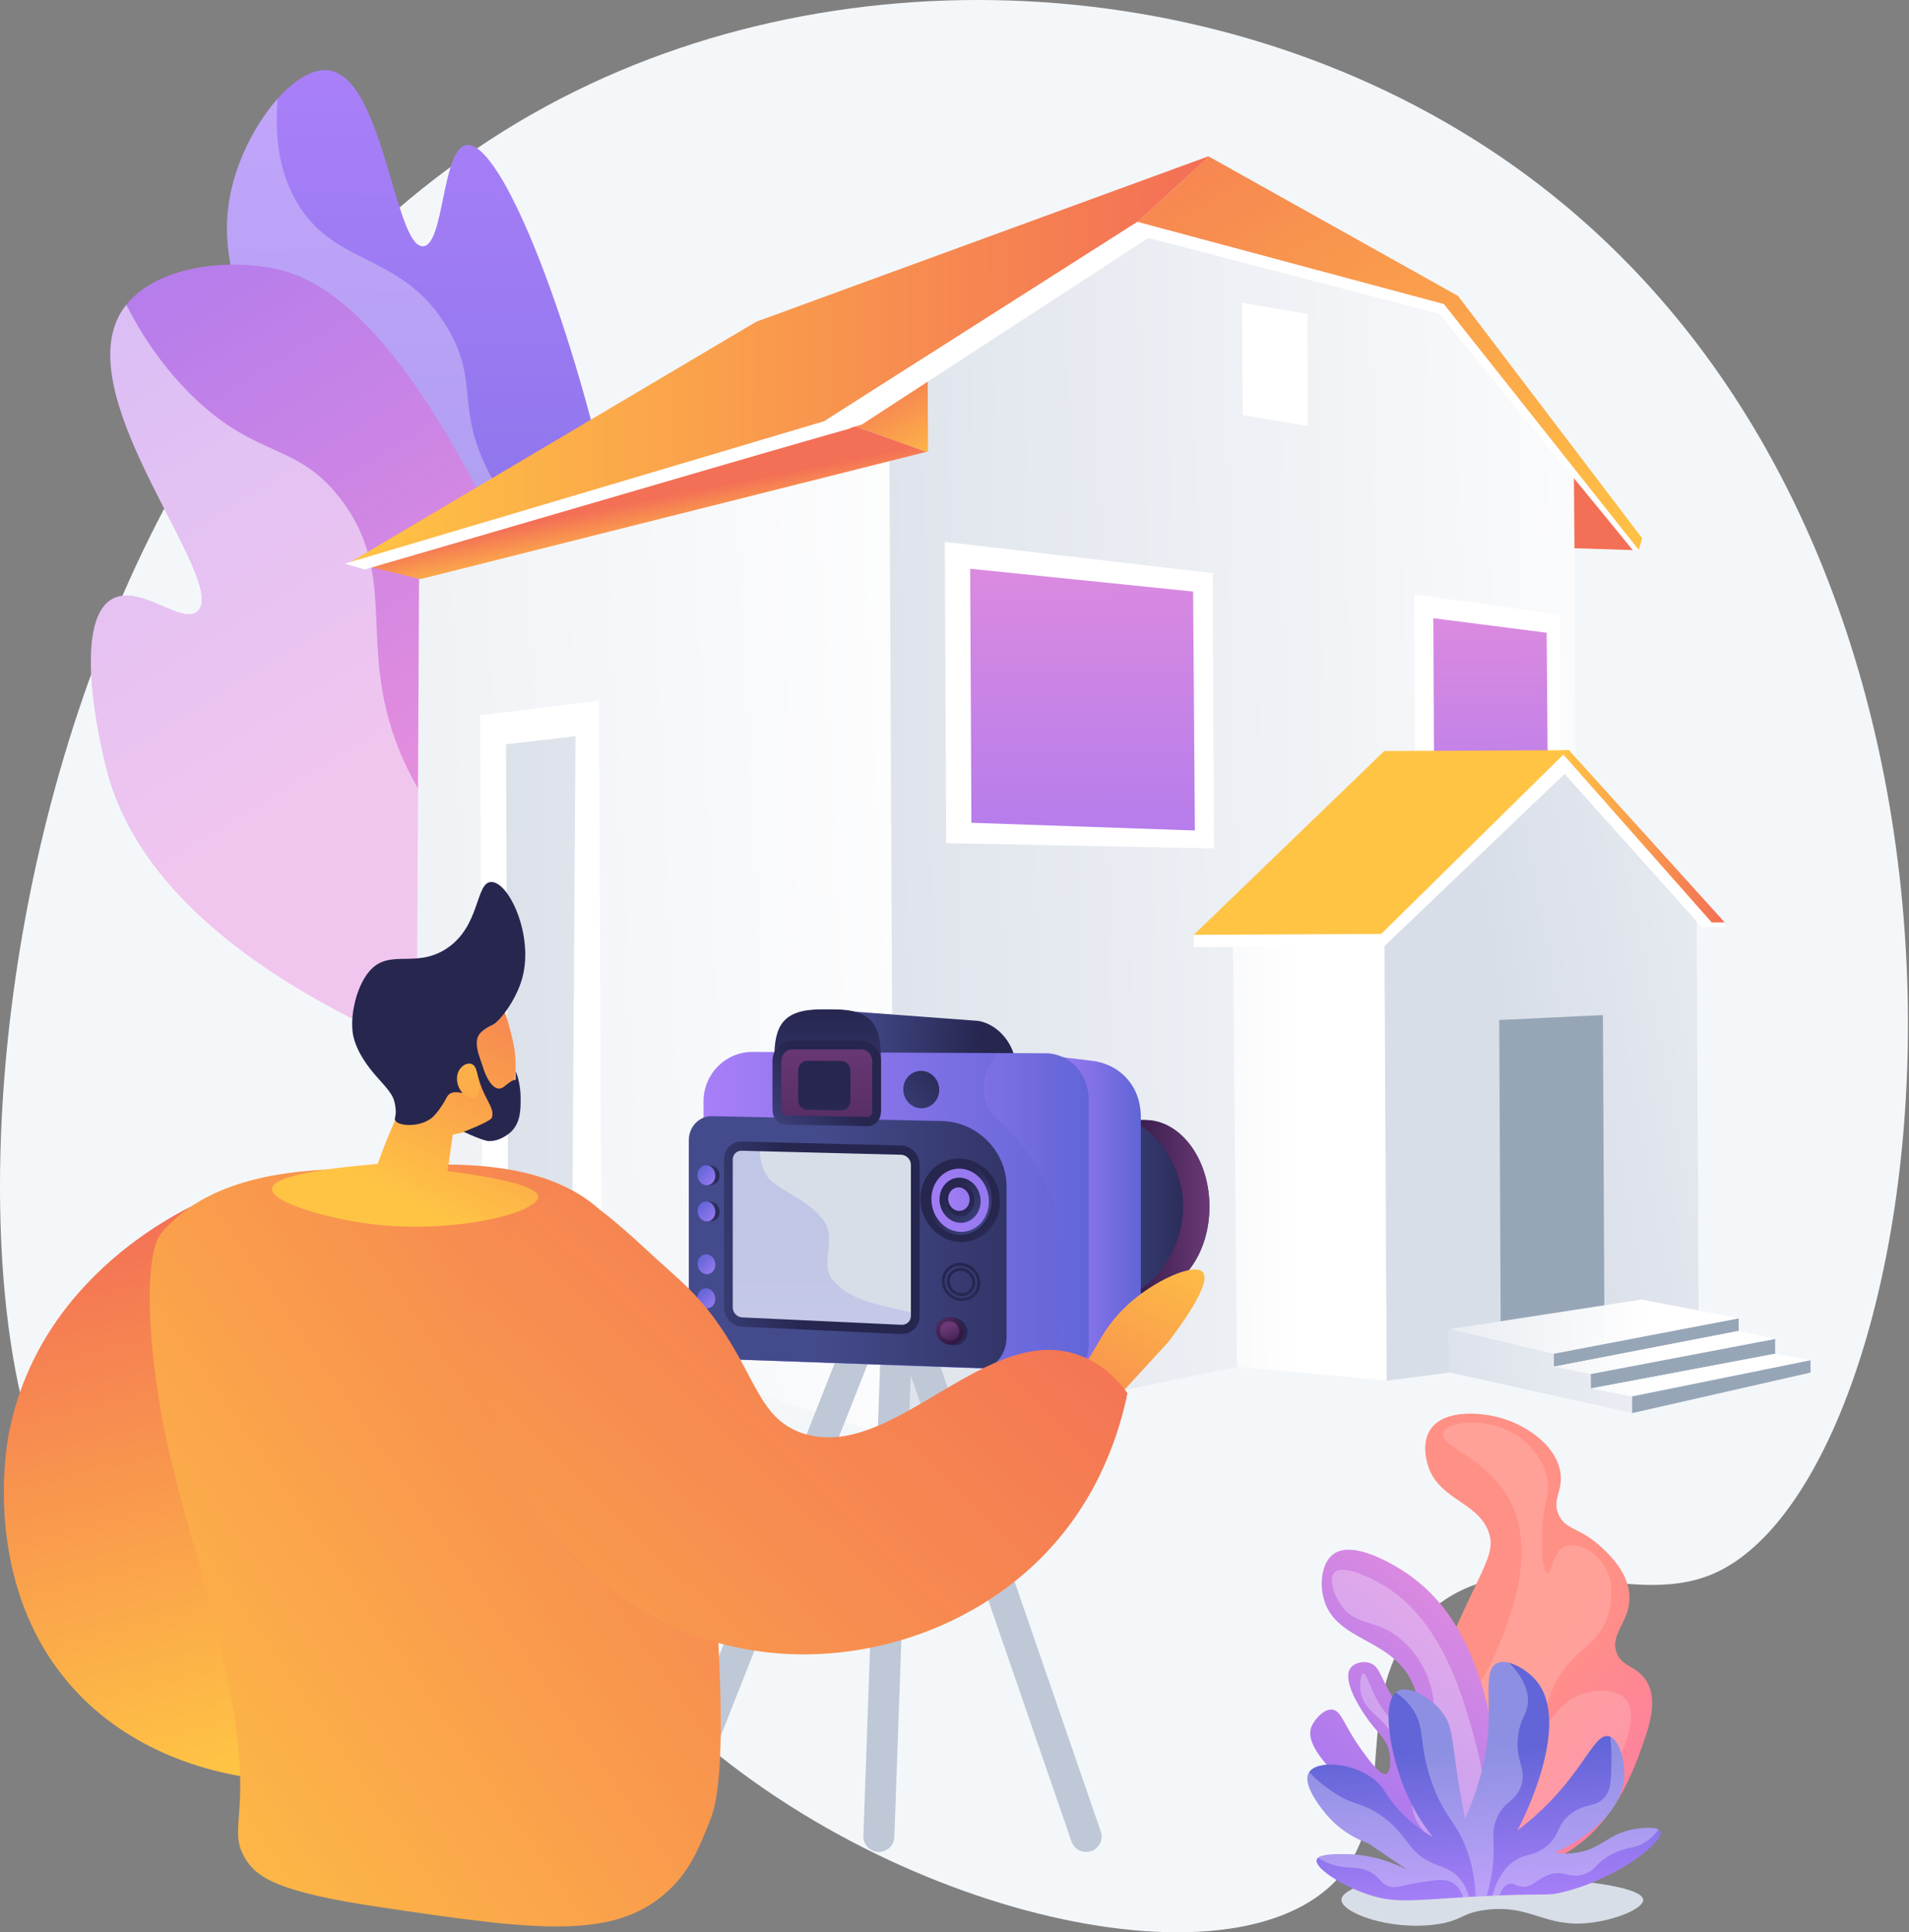 <svg width="247" height="250" viewBox="0 0 247 250" fill="none" xmlns="http://www.w3.org/2000/svg">
<rect x="0" y="0" width="247" height="250" fill="#808080" stroke="none"/>
<path d="M221.675 203.616C210.478 208.453 196.756 198.785 185.383 208.139C173.227 218.137 182.439 234.501 172.139 244.015C156.509 258.452 108.307 245.695 82.503 217.295C74.482 208.466 71.929 201.825 61.888 197.306C40.332 187.604 23.358 205.293 12.873 199.501C-10.736 186.457 -8.436 50.51 76.473 10.82C116.129 -7.717 167.721 -2.415 202.49 26.568C266.128 79.612 250.75 191.057 221.675 203.616Z" fill="#F4F7FA"/>
<path d="M81.832 125.942C88.732 123.704 84.092 85.235 77.621 58.861C72.306 37.2 64.343 17.932 60.276 18.786C57.163 19.439 57.48 31.645 54.761 31.861C51.117 32.153 49.631 10.317 42.673 9.124C38.388 8.387 32.53 15.573 30.326 23.053C26.349 36.547 34.978 48.582 52.637 78.782C75.269 117.479 78.281 127.092 81.832 125.942Z" fill="url(#paint0_linear_4874_7956)"/>
<path opacity="0.3" d="M78.018 100.856C77.447 90.208 79.439 84.064 75.255 76.128C71.599 69.198 67.974 69.891 63.627 61.845C58.703 52.732 62.159 49.624 57.911 42.447C52.013 32.483 43.098 34.666 38.205 25.821C36.657 23.025 35.4 18.922 35.927 12.765C33.565 15.419 31.456 19.193 30.322 23.05C26.345 36.544 34.974 48.579 52.633 78.779C75.265 117.479 78.277 127.092 81.828 125.939C82.368 125.763 82.836 125.369 83.24 124.774C79.575 115.186 78.351 107.056 78.018 100.856Z" fill="white"/>
<path d="M88.142 146.709C83.336 115.38 74.679 91.543 67.638 75.632C51.797 39.827 40.428 35.706 35.221 34.694C28.281 33.344 18.483 34.821 15.351 40.962C9.488 52.452 29.539 75.182 25.602 79.048C23.564 81.049 17.889 75.262 14.303 77.627C9.401 80.861 12.916 96.368 13.964 100.163C22.075 129.488 71.938 142.868 88.142 146.709Z" fill="url(#paint1_linear_4874_7956)"/>
<path opacity="0.5" d="M69.944 118.766C60.722 108.506 57.18 108.305 52.997 100.009C45.283 84.712 52.238 75.3 44.124 64.623C38.34 57.012 33.069 59.515 24.418 50.769C20.897 47.208 18.289 43.277 16.341 39.436C15.965 39.911 15.632 40.416 15.351 40.962C9.488 52.452 29.539 75.182 25.602 79.048C23.564 81.049 17.889 75.263 14.303 77.627C9.401 80.861 12.916 96.368 13.964 100.163C22.072 129.488 71.935 142.868 88.139 146.709C88.052 146.139 87.96 145.575 87.871 145.007C81.591 132.867 75.027 124.423 69.944 118.766Z" fill="white"/>
<path d="M115.697 185.929L115.062 51.832L148.885 30.553L187.341 40.665L203.634 60.387L204.143 167.891L115.697 185.929Z" fill="url(#paint2_linear_4874_7956)"/>
<path d="M54.239 71.061L115 52.492L115.629 185.93L53.767 166.425L54.239 71.061Z" fill="url(#paint3_linear_4874_7956)"/>
<path d="M76.809 177.084L63.589 172.713L63.216 93.519L76.405 91.876L76.809 177.084Z" fill="white"/>
<path d="M77.906 178.595L62.504 173.503L62.122 92.561L77.49 90.643L77.906 178.595ZM64.674 171.924L75.711 175.574L75.323 93.106L64.308 94.481L64.674 171.924Z" fill="white"/>
<path d="M73.923 177.467L65.837 175.494L65.464 96.303L74.466 95.249L73.923 177.467Z" fill="url(#paint4_linear_4874_7956)"/>
<path d="M188.648 38.286L156.416 20.257L147.192 28.723L186.804 39.35L212.035 71.172L212.476 69.642L188.648 38.286Z" fill="url(#paint5_linear_4874_7956)"/>
<path d="M156.358 20.223L97.856 41.619L44.944 72.966L106.627 54.511L147.158 28.714L147.192 28.723L156.416 20.257L156.358 20.223Z" fill="url(#paint6_linear_4874_7956)"/>
<path d="M200.862 109.344L184.23 109.026L184.085 78.166L200.726 80.463L200.862 109.344Z" fill="white"/>
<path d="M201.957 110.454L183.145 110.096L182.988 76.918L201.809 79.517L201.957 110.454ZM185.315 107.956L199.768 108.231L199.641 81.413L185.18 79.415L185.315 107.956Z" fill="white"/>
<path d="M155.984 108.656L123.512 108.018L123.336 71.325L155.824 75.133L155.984 108.656Z" fill="white"/>
<path d="M157.079 109.77L122.427 109.088L122.242 70.102L156.909 74.162L157.079 109.77ZM124.594 106.952L154.887 107.547L154.739 76.104L124.431 72.553L124.594 106.952Z" fill="white"/>
<path d="M154.375 76.536L154.6 107.448L125.685 106.453L125.528 73.589L154.375 76.536Z" fill="url(#paint7_linear_4874_7956)"/>
<path d="M200.119 81.863L200.32 108.154L185.586 107.685L185.454 79.985L200.119 81.863Z" fill="url(#paint8_linear_4874_7956)"/>
<path d="M120.075 58.405L120.031 48.904L114.997 52.492L110.524 55.103L119.84 58.467L120.075 58.405Z" fill="url(#paint9_linear_4874_7956)"/>
<path d="M110.524 55.103L109.92 55.457L47.296 73.206L54.418 74.923L119.84 58.466L110.524 55.103Z" fill="url(#paint10_linear_4874_7956)"/>
<path d="M203.717 70.931L211.329 71.174L203.646 61.608L203.717 70.931Z" fill="url(#paint11_linear_4874_7956)"/>
<path d="M168.131 53.823L161.857 52.796L161.799 40.455L168.072 41.55L168.131 53.823Z" fill="white"/>
<path d="M169.225 55.106L160.772 53.722L160.704 39.158L169.161 40.629L169.225 55.106ZM162.943 51.872L167.037 52.541L166.99 42.466L162.896 41.754L162.943 51.872Z" fill="white"/>
<path d="M47.191 73.684L44.614 72.926L106.627 54.512L147.158 28.714L186.804 39.35L188.213 41.11L148.582 30.786L111.507 54.931L47.191 73.684Z" fill="white"/>
<path d="M186.804 39.35L212.035 71.172L211.249 71.162L185.799 40.068L186.804 39.35Z" fill="white"/>
<path d="M219.775 170.35L219.532 119.056L201.895 99.067L179.143 121.553L179.414 178.646L187.633 177.561L190.315 176.047L208.489 169.305L219.775 170.35Z" fill="url(#paint12_linear_4874_7956)"/>
<path d="M179.399 178.578L179.091 121.846L166.417 115.942L159.514 121.784L160.047 176.83L179.399 178.578Z" fill="url(#paint13_linear_4874_7956)"/>
<path d="M154.461 120.945L154.47 122.53L179.118 122.413L202.437 100.13L220.189 119.944L223.164 119.928L223.161 119.333L202.758 97.654L154.461 120.945Z" fill="white"/>
<path d="M202.955 97.01L223.154 119.337L221.471 119.343L201.867 97.164L202.955 97.01Z" fill="url(#paint14_linear_4874_7956)"/>
<path d="M154.461 120.946L178.714 120.832L202.857 97.06L179.097 97.171L154.461 120.946Z" fill="url(#paint15_linear_4874_7956)"/>
<path d="M207.58 169.271L194.166 171.561L193.978 131.97L207.398 131.329L207.58 169.271Z" fill="#97A6B7"/>
<path d="M200.973 175.115L224.964 170.562C224.964 170.562 224.967 171.999 224.967 172.196L201.059 176.82L200.973 175.115Z" fill="#97A6B7"/>
<path d="M205.813 177.776L229.684 173.226C229.684 173.226 229.653 175.066 229.712 175.137L205.835 179.65L205.813 177.776Z" fill="#97A6B7"/>
<path d="M201.032 176.829L224.986 172.193L229.687 173.225L205.81 177.754L201.032 176.829Z" fill="url(#paint16_linear_4874_7956)"/>
<path d="M234.262 175.99L211.171 180.67L205.813 179.644L229.715 175.155L234.259 176.012L234.262 175.99Z" fill="url(#paint17_linear_4874_7956)"/>
<path d="M211.187 182.826L187.532 177.57L187.38 172.009L201.032 175.119C201.032 175.119 201.035 176.917 201.035 176.83L205.813 177.755L205.816 179.645L211.177 180.678L211.187 182.826Z" fill="url(#paint18_linear_4874_7956)"/>
<path d="M234.262 175.991L211.171 180.671L211.174 182.832L234.265 177.585L234.262 175.991Z" fill="#97A6B7"/>
<path d="M212.392 168.136L224.965 170.563L201.041 175.15L187.489 171.971L212.392 168.136Z" fill="url(#paint19_linear_4874_7956)"/>
<path d="M140.533 239.609C139.701 239.609 138.924 239.088 138.64 238.259L115.494 171.153C115.133 170.108 115.688 168.967 116.733 168.606C117.778 168.246 118.919 168.801 119.28 169.849L142.426 236.955C142.787 238 142.232 239.14 141.187 239.501C140.971 239.572 140.752 239.609 140.533 239.609Z" fill="#BFC8D6"/>
<path d="M113.715 239.609C113.69 239.609 113.665 239.609 113.644 239.609C112.537 239.569 111.674 238.641 111.711 237.534L114.076 170.943C114.116 169.837 115.04 168.97 116.15 169.01C117.257 169.05 118.12 169.978 118.083 171.085L115.719 237.676C115.679 238.758 114.788 239.609 113.715 239.609Z" fill="#BFC8D6"/>
<path d="M85.966 239.609C85.722 239.609 85.472 239.563 85.229 239.467C84.199 239.06 83.694 237.895 84.1 236.868L110.407 170.277C110.814 169.247 111.979 168.742 113.006 169.149C114.036 169.556 114.541 170.718 114.134 171.748L87.828 238.339C87.519 239.128 86.764 239.609 85.966 239.609Z" fill="#BFC8D6"/>
<path d="M148.142 167.33C152.751 167.33 156.484 162.311 156.484 156.12C156.484 149.93 152.748 144.911 148.142 144.911H138.93V167.709L148.142 167.33Z" fill="url(#paint20_linear_4874_7956)"/>
<path d="M156.484 156.118C156.484 162.308 152.748 167.327 148.142 167.327L145.703 167.408C148.354 167.408 153.087 162.308 153.087 156.118C153.087 149.927 148.197 144.908 145.546 144.908H148.142C152.751 144.908 156.484 149.927 156.484 156.118Z" fill="url(#paint21_linear_4874_7956)"/>
<path d="M144.994 175.355L136.14 177.402L133.701 136.319L141.122 137.228C144.538 137.543 147.608 140.185 147.608 144.538V172.139C147.611 173.751 146.48 175.145 144.994 175.355Z" fill="url(#paint22_linear_4874_7956)"/>
<path d="M113.474 137.029L109.876 130.841L126.611 132.087C129.404 132.599 131.395 135.444 131.395 137.836L113.474 137.029Z" fill="url(#paint23_linear_4874_7956)"/>
<path d="M140.857 174.258C140.857 176.031 139.454 177.495 137.799 177.446L94.869 175.876C91.691 175.784 89.126 173.105 89.126 169.893V148.506L91.028 146.086V142.507C91.028 138.949 93.873 136.079 97.4 136.098L135.314 136.276C138.387 136.292 140.857 138.946 140.857 142.214V174.258Z" fill="url(#paint24_linear_4874_7956)"/>
<path opacity="0.2" d="M135.314 136.273L128.96 136.242C128.541 136.908 128.161 137.595 127.831 138.289C126.7 140.672 127.455 143.851 129.339 145.041C138.831 154.104 139.682 166.362 135.761 177.368L137.802 177.442C139.457 177.491 140.86 176.027 140.86 174.254V142.21C140.857 138.943 138.387 136.288 135.314 136.273Z" fill="url(#paint25_linear_4874_7956)"/>
<path d="M126.944 177.004L94.82 175.885C91.57 175.885 89.126 174.384 89.126 169.013V147.516C89.126 145.762 90.479 144.369 92.156 144.406L121.863 145.041C126.46 145.139 130.239 148.956 130.239 153.568V173.067C130.236 174.865 128.975 177.069 126.944 177.004Z" fill="url(#paint26_linear_4874_7956)"/>
<path d="M121.629 172.16C121.629 171.183 122.424 170.44 123.404 170.499C124.388 170.56 125.189 171.405 125.189 172.385C125.189 173.369 124.388 174.112 123.404 174.047C122.424 173.982 121.629 173.138 121.629 172.16Z" fill="url(#paint27_linear_4874_7956)"/>
<path d="M121.095 172.087C121.095 171.11 121.891 170.367 122.871 170.425C123.855 170.487 124.656 171.332 124.656 172.312C124.656 173.296 123.855 174.039 122.871 173.974C121.891 173.909 121.095 173.064 121.095 172.087Z" fill="url(#paint28_linear_4874_7956)"/>
<path d="M121.623 172.121C121.623 171.433 122.184 170.909 122.874 170.949C123.568 170.992 124.132 171.587 124.132 172.278C124.132 172.968 123.568 173.493 122.874 173.446C122.181 173.406 121.623 172.808 121.623 172.121Z" fill="url(#paint29_linear_4874_7956)"/>
<path d="M125.418 155.289C125.418 155.992 124.887 156.54 124.237 156.513C123.589 156.485 123.062 155.896 123.062 155.199C123.062 154.503 123.589 153.957 124.237 153.978C124.884 154 125.418 154.589 125.418 155.289Z" fill="url(#paint30_linear_4874_7956)"/>
<path d="M125.418 155.289C125.418 155.992 124.887 156.54 124.237 156.513C123.589 156.485 123.062 155.896 123.062 155.199C123.062 154.503 123.589 153.957 124.237 153.978C124.884 154 125.418 154.589 125.418 155.289Z" fill="url(#paint31_linear_4874_7956)"/>
<path d="M124.413 160.693C124.345 160.693 124.274 160.693 124.206 160.69C121.385 160.573 119.092 158.069 119.092 155.11C119.092 153.652 119.637 152.304 120.633 151.315C121.604 150.347 122.896 149.838 124.249 149.891C127.079 149.992 129.382 152.489 129.382 155.455C129.382 156.926 128.827 158.285 127.825 159.278C126.894 160.197 125.692 160.693 124.413 160.693Z" fill="url(#paint32_linear_4874_7956)"/>
<path d="M124.262 159.768C124.206 159.768 124.148 159.768 124.092 159.765C121.78 159.66 119.899 157.459 119.899 154.857C119.899 153.575 120.346 152.391 121.16 151.521C121.956 150.67 123.013 150.223 124.123 150.27C126.441 150.359 128.328 152.554 128.328 155.162C128.328 156.457 127.875 157.65 127.052 158.526C126.296 159.33 125.31 159.768 124.262 159.768Z" fill="url(#paint33_linear_4874_7956)"/>
<path d="M124.295 157.36C124.271 157.36 124.246 157.36 124.221 157.357C123.213 157.311 122.396 156.352 122.396 155.218C122.396 154.66 122.591 154.142 122.945 153.763C123.293 153.393 123.753 153.199 124.237 153.217C125.248 153.257 126.071 154.213 126.071 155.35C126.071 155.915 125.874 156.436 125.513 156.815C125.183 157.169 124.755 157.36 124.295 157.36Z" fill="url(#paint34_linear_4874_7956)"/>
<path d="M124.206 151.203C122.159 151.138 120.51 152.905 120.51 155.143C120.51 157.384 122.156 159.28 124.206 159.376C126.271 159.474 127.955 157.711 127.955 155.442C127.955 153.167 126.271 151.268 124.206 151.203ZM124.206 158.207C122.745 158.139 121.561 156.786 121.561 155.186C121.561 153.58 122.742 152.322 124.206 152.368C125.68 152.421 126.879 153.774 126.879 155.396C126.879 157.017 125.68 158.272 124.206 158.207Z" fill="url(#paint35_linear_4874_7956)"/>
<path d="M125.458 155.196C125.458 156.038 124.832 156.698 124.067 156.667C123.303 156.633 122.683 155.924 122.683 155.089C122.683 154.25 123.306 153.596 124.067 153.624C124.829 153.652 125.458 154.361 125.458 155.196Z" fill="url(#paint36_linear_4874_7956)"/>
<path d="M116.875 140.941C116.875 139.609 117.907 138.539 119.19 138.551C120.476 138.564 121.524 139.661 121.524 141.002C121.524 142.343 120.476 143.413 119.19 143.391C117.911 143.367 116.875 142.269 116.875 140.941Z" fill="url(#paint37_linear_4874_7956)"/>
<path d="M124.434 167.691C124.4 167.691 124.366 167.691 124.332 167.688C123.333 167.632 122.523 166.775 122.523 165.776C122.523 165.308 122.701 164.87 123.025 164.546C123.374 164.195 123.845 164.016 124.351 164.044C125.353 164.096 126.17 164.953 126.17 165.955C126.17 166.427 125.991 166.865 125.664 167.188C125.344 167.509 124.9 167.691 124.434 167.691ZM124.255 164.42C123.879 164.42 123.534 164.562 123.275 164.821C123.025 165.073 122.886 165.413 122.886 165.776C122.886 166.575 123.546 167.262 124.354 167.305C124.764 167.33 125.14 167.188 125.421 166.911C125.673 166.658 125.812 166.319 125.812 165.952C125.812 165.15 125.149 164.463 124.335 164.42C124.308 164.42 124.283 164.42 124.255 164.42Z" fill="url(#paint38_linear_4874_7956)"/>
<path d="M124.474 168.344C124.428 168.344 124.382 168.344 124.332 168.341C122.976 168.264 121.869 167.099 121.869 165.742C121.869 165.107 122.109 164.515 122.547 164.074C123.019 163.6 123.66 163.356 124.348 163.39C125.716 163.458 126.826 164.623 126.826 165.989C126.826 166.627 126.583 167.222 126.142 167.663C125.71 168.101 125.106 168.344 124.474 168.344ZM124.224 163.766C123.679 163.766 123.176 163.97 122.8 164.349C122.433 164.716 122.233 165.212 122.233 165.742C122.233 166.898 123.185 167.894 124.354 167.962C124.946 167.996 125.494 167.792 125.901 167.388C126.271 167.022 126.472 166.525 126.472 165.989C126.472 164.824 125.513 163.828 124.335 163.769C124.298 163.766 124.261 163.766 124.224 163.766Z" fill="url(#paint39_linear_4874_7956)"/>
<path d="M91.937 153.343C92.572 153.368 93.087 152.813 93.087 152.098C93.087 151.382 92.572 150.787 91.937 150.766C91.305 150.744 90.793 151.302 90.793 152.011C90.793 152.724 91.302 153.319 91.937 153.343Z" fill="url(#paint40_linear_4874_7956)"/>
<path d="M91.937 158.025C92.572 158.056 93.087 157.504 93.087 156.792C93.087 156.08 92.572 155.476 91.937 155.448C91.305 155.42 90.793 155.972 90.793 156.681C90.793 157.39 91.302 157.992 91.937 158.025Z" fill="url(#paint41_linear_4874_7956)"/>
<path d="M91.401 153.343C92.036 153.368 92.551 152.813 92.551 152.098C92.551 151.382 92.036 150.787 91.401 150.766C90.769 150.744 90.257 151.302 90.257 152.011C90.257 152.724 90.769 153.319 91.401 153.343Z" fill="url(#paint42_linear_4874_7956)"/>
<path d="M91.401 158.025C92.036 158.056 92.551 157.504 92.551 156.792C92.551 156.08 92.036 155.476 91.401 155.448C90.769 155.42 90.257 155.972 90.257 156.681C90.257 157.39 90.769 157.992 91.401 158.025Z" fill="url(#paint43_linear_4874_7956)"/>
<path d="M91.401 164.858C92.036 164.895 92.551 164.349 92.551 163.634C92.551 162.922 92.036 162.314 91.401 162.281C90.769 162.247 90.257 162.795 90.257 163.504C90.257 164.214 90.769 164.818 91.401 164.858Z" fill="url(#paint44_linear_4874_7956)"/>
<path d="M91.401 169.266C92.036 169.309 92.551 168.767 92.551 168.055C92.551 167.342 92.036 166.729 91.401 166.689C90.769 166.649 90.257 167.191 90.257 167.904C90.257 168.616 90.769 169.223 91.401 169.266Z" fill="url(#paint45_linear_4874_7956)"/>
<path d="M113.977 136.942V137.981L100.187 137.922V136.942C100.187 132.764 101.254 130.597 106.248 130.597H107.913C112.91 130.597 113.977 132.764 113.977 136.942Z" fill="url(#paint46_linear_4874_7956)"/>
<path d="M116.57 172.001L95.951 171.042C95.005 170.98 94.24 170.132 94.24 169.146V150.029C94.24 149.045 95.005 148.265 95.951 148.29L116.57 148.805C117.59 148.829 118.422 149.683 118.422 150.713V170.262C118.422 171.288 117.593 172.065 116.57 172.001Z" fill="#D8DEE8"/>
<path opacity="0.2" d="M107.851 165.696C105.967 163.711 108.227 160.532 106.72 158.149C104.836 155.368 101.818 154.573 99.558 152.588C98.516 151.271 98.282 149.834 98.278 148.342L95.954 148.284C95.007 148.259 94.243 149.039 94.243 150.023V169.14C94.243 170.123 95.007 170.974 95.954 171.036L116.573 171.994C117.593 172.062 118.425 171.282 118.425 170.256V170.015C114.593 168.754 110.447 168.739 107.851 165.696Z" fill="url(#paint47_linear_4874_7956)"/>
<path d="M116.687 172.599C116.637 172.599 116.588 172.599 116.539 172.596L95.926 171.637C94.681 171.557 93.676 170.441 93.676 169.146V150.029C93.676 149.394 93.913 148.802 94.342 148.361C94.776 147.914 95.347 147.676 95.966 147.692L116.585 148.207C117.911 148.241 118.99 149.363 118.99 150.71V170.259C118.99 170.903 118.746 171.501 118.302 171.942C117.874 172.364 117.294 172.599 116.687 172.599ZM95.911 148.882C95.615 148.882 95.338 148.999 95.131 149.212C94.921 149.428 94.807 149.717 94.807 150.026V169.143C94.807 169.818 95.338 170.401 95.988 170.444L116.606 171.403C116.961 171.424 117.288 171.307 117.525 171.073C117.741 170.86 117.858 170.57 117.858 170.259V150.71C117.858 150.004 117.275 149.418 116.557 149.4L95.939 148.885C95.929 148.882 95.92 148.882 95.911 148.882Z" fill="url(#paint48_linear_4874_7956)"/>
<path d="M112.257 145.248L101.636 145.057C100.708 145.041 99.965 144.243 99.965 143.265V137.217C99.965 135.759 101.087 134.575 102.471 134.575H111.48C112.864 134.575 113.986 135.759 113.986 137.217V143.454C113.986 144.459 113.206 145.266 112.257 145.248Z" fill="url(#paint49_linear_4874_7956)"/>
<path d="M102.469 135.768H111.477C112.235 135.768 112.852 136.468 112.852 137.331V143.836C112.852 144.209 112.596 144.511 112.275 144.511L101.655 144.314C101.346 144.307 101.094 144.005 101.094 143.638V137.331C101.094 136.471 101.71 135.768 102.469 135.768ZM102.469 134.578C101.084 134.578 99.962 135.811 99.962 137.331V143.638C99.962 144.659 100.705 145.488 101.633 145.507L112.254 145.704C112.263 145.704 112.272 145.704 112.285 145.704C113.222 145.704 113.983 144.869 113.983 143.836V137.331C113.983 135.811 112.861 134.578 111.477 134.578H102.469Z" fill="url(#paint50_linear_4874_7956)"/>
<path d="M108.828 143.653L104.435 143.576C103.791 143.564 103.276 143.012 103.276 142.334V138.49C103.276 137.799 103.81 137.241 104.463 137.247L108.856 137.278C109.504 137.281 110.028 137.839 110.028 138.52V142.414C110.028 143.108 109.485 143.666 108.828 143.653Z" fill="url(#paint51_linear_4874_7956)"/>
<path d="M138.319 180.011L142.17 173.604C142.867 172.334 144.004 170.589 145.799 168.915C149.282 165.663 154.52 163.354 155.624 164.581C156.876 165.974 152.624 171.718 151.166 173.623C149.079 175.898 146.995 178.173 144.908 180.448L138.319 180.011Z" fill="url(#paint52_linear_4874_7956)"/>
<path d="M27.742 154.734C26.37 155.252 5.452 163.57 1.155 185.403C0.806 187.166 -2.554 205.923 10.166 219.173C24.43 234.029 51.893 233.663 62.794 221.242C65.338 218.344 66.679 215.134 67.428 212.437L64.555 204.807C61.049 200.577 56.277 199.572 53.727 198.946C47.444 197.398 42.7 200.195 39.102 197.167C37.111 195.49 36.716 193.079 36.361 190.924C35.159 183.584 39.303 179.064 39.602 174.539C39.827 171.153 41.011 163.739 36.596 158.905C33.806 155.834 29.934 155.002 27.742 154.734Z" fill="url(#paint53_linear_4874_7956)"/>
<path d="M45.755 151.182C52.713 150.979 68.707 148.521 77.515 156.448C77.669 156.586 75.863 157.548 76.754 158.59C77.58 159.558 80.407 162.94 82.972 167.515C84.831 170.829 86.508 174.689 88.198 180.445C91.182 190.594 92.039 199.238 92.326 203.003C94.138 226.831 92.945 232.907 91.835 235.638C90.353 239.301 89.246 242.035 86.465 244.625C79.501 251.115 69.262 249.743 49.072 246.734C36.029 244.792 33.254 242.957 31.753 240.494C29.579 236.927 32.008 235.201 30.643 224.42C30.057 219.792 29.064 215.603 27.449 209.085C24.804 198.412 24.761 199.22 22.584 190.742C18.989 176.755 18.4 162.459 20.87 159.534C27.529 151.651 39.525 151.364 45.755 151.182Z" fill="url(#paint54_linear_4874_7956)"/>
<path d="M65.338 143.204C67.493 139.56 66.534 135.398 66.315 134.498C65.409 130.73 65.073 130.16 64.373 129.364L63.383 128.319C63.383 128.319 63.322 128.273 63.257 128.23C62.569 127.758 60.004 126.988 59.45 126.96C57.68 126.87 54.079 133.218 52.017 142.997C51.85 143.345 51.684 143.7 51.52 144.055C50.497 146.274 49.621 148.454 48.866 150.584C36.907 151.595 35.245 152.998 35.193 153.809C35.082 155.514 41.895 157.487 47.019 158.236C58.195 159.873 69.685 156.926 69.632 154.842C69.611 153.935 67.388 152.751 57.914 151.512C58.136 149.943 58.358 148.377 58.58 146.808C59.348 146.635 63.75 145.889 65.338 143.204Z" fill="url(#paint55_linear_4874_7956)"/>
<path d="M67.585 126.504C66.777 129.488 64.521 132.306 63.667 132.626C63.556 132.666 62.927 132.941 62.27 133.52C62.181 133.601 62.094 133.696 62.005 133.829C60.849 135.537 63.251 138.552 62.449 139.239C61.866 139.739 60.05 138.379 59.668 138.842C59.307 139.276 60.723 140.759 60.306 141.283C59.992 141.681 59.061 140.993 58.219 141.505C57.8 141.761 57.825 142.057 57.199 143.013C56.844 143.552 56.397 144.129 56.089 144.434C54.588 145.914 51.492 145.775 51.119 144.921C51.014 144.684 51.193 144.554 51.209 143.854C51.209 143.854 51.224 143.207 50.987 142.39C50.651 141.225 49.38 140.115 48.191 138.663C45.986 135.971 45.69 134.097 45.619 133.471C45.595 133.249 45.586 133.083 45.579 132.962C45.456 130.57 46.316 127.336 47.836 125.61C50.383 122.718 53.703 125.298 57.646 122.813C62.196 119.946 61.478 114.178 63.55 114.113C65.828 114.049 69.074 120.985 67.585 126.504Z" fill="#26264F"/>
<path d="M61.561 138.253C61.096 137.05 59.557 137.654 59.203 138.952C58.848 140.253 59.748 141.943 61.04 142.011C62.335 142.082 62.187 139.868 61.561 138.253Z" fill="url(#paint56_linear_4874_7956)"/>
<path d="M61.548 135.915L62.658 138.579C62.658 138.579 63.768 141.776 65.233 140.577C66.429 139.596 66.648 139.686 66.688 139.75C66.694 139.763 66.694 139.778 66.697 139.778C66.712 139.778 66.731 139.14 66.74 138.579C67.021 139.35 67.363 140.567 67.363 142.084C67.363 143.558 67.363 145.136 66.21 146.345C66.142 146.416 64.887 147.692 63.192 147.633C63.192 147.633 62.526 147.609 59.995 146.434C59.995 146.434 63.457 145.102 63.636 144.615C64.12 143.286 62.427 142.05 61.77 138.89C61.518 137.669 61.511 136.624 61.548 135.915Z" fill="#26264F"/>
<path d="M140.274 175.596C143.092 176.82 144.889 178.895 145.879 180.251C144.929 184.876 142.426 193.613 135.098 201.166C123.084 213.55 102.69 218.029 86.225 210.038C67.262 200.836 58.334 177.464 63.621 163.989C64.94 160.622 68.486 154.472 73.048 154.302C74.136 154.262 75.931 154.537 83.678 161.729C87.412 165.194 89.517 166.73 92.097 170.133C97.826 177.689 97.986 183.461 103.819 185.427C115.592 189.389 128.004 170.263 140.274 175.596Z" fill="url(#paint57_linear_4874_7956)"/>
<path d="M199.281 241.209C197.678 241.702 194.98 242.532 191.962 241.567C186.478 239.812 183.5 233.267 183.046 228.134C182.658 223.723 184.535 219.419 188.297 210.808C191.839 202.7 193.649 200.82 192.557 198.064C191.003 194.133 185.753 193.976 184.625 189.12C184.489 188.537 184.027 186.537 185.075 184.958C186.869 182.254 191.839 182.686 194.638 183.589C197.339 184.459 201.186 186.792 201.861 190.322C202.352 192.881 200.758 193.895 201.658 195.943C202.564 198.002 204.451 197.598 207.176 200.157C208.265 201.177 210.454 203.231 210.793 206.033C211.233 209.661 208.188 211.265 209.183 213.854C209.905 215.726 211.73 215.501 212.966 217.393C214.594 219.888 213.413 223.322 212.393 226.164C211.193 229.515 207.95 238.548 199.281 241.209Z" fill="url(#paint58_linear_4874_7956)"/>
<path opacity="0.16" d="M186.736 185.364C186.074 187.235 192.85 188.586 195.661 194.773C198.686 201.432 195.276 209.63 193.701 213.419C191.012 219.883 188.5 220.731 187.806 226.336C187.532 228.553 186.961 233.174 190.017 236.818C190.3 237.157 193.522 240.884 197.952 240.561C202.974 240.194 205.73 234.891 208.107 230.325C209.541 227.566 212.408 222.051 210.284 219.785C208.986 218.401 206.122 218.545 204.25 219.341C201.578 220.472 200.56 223.077 200.067 222.825C199.62 222.599 200.018 220.272 201.171 217.926C203.48 213.237 206.461 213.28 207.907 209.423C208.082 208.955 209.417 205.23 207.469 202.416C206.347 200.791 204.102 199.425 202.573 200.033C200.844 200.717 200.773 203.624 200.206 203.553C199.663 203.485 199.401 200.788 199.53 198.084C199.719 194.11 200.6 193.432 200.19 191.296C199.567 188.034 196.854 186.113 196.46 185.842C192.763 183.305 187.304 183.764 186.736 185.364Z" fill="white"/>
<path d="M205.7 243.552C200.153 242.877 199.01 244.181 193.368 243.925C187.819 243.672 187.44 242.346 182.905 242.618C178.829 242.861 173.582 244.27 173.563 245.793C173.542 247.47 179.849 249.832 185.892 248.969C189.255 248.488 189.024 247.513 192.243 247.1C198.079 246.354 199.793 249.437 205.693 248.78C209.106 248.401 212.67 246.912 212.605 245.79C212.528 244.381 206.686 243.672 205.7 243.552Z" fill="#D8DEE8"/>
<path d="M193.05 244.036C194.77 235.536 194.03 228.707 193.247 224.582C192.301 219.579 190.374 209.408 182.288 203.739C181.649 203.292 175.326 198.942 172.484 201.103C171.02 202.216 170.684 204.907 171.325 207.031C172.98 212.516 180.438 211.909 182.913 218.148C183.74 220.226 183.891 222.763 183.317 223.001C182.608 223.297 180.589 220.195 180.395 219.899C178.594 217.134 178.576 215.568 177.204 215.146C176.359 214.884 175.249 215.13 174.753 215.796C173.622 217.313 175.857 220.769 176.482 221.734C178.12 224.262 179.485 224.835 179.815 226.987C179.957 227.912 179.932 229.284 179.384 229.497C178.641 229.786 177.222 227.85 176.313 226.608C173.865 223.269 173.606 221.33 172.388 221.188C171.254 221.059 169.974 222.575 169.648 223.5C168.751 226.025 172.354 231.393 193.05 244.036Z" fill="url(#paint59_linear_4874_7956)"/>
<path opacity="0.28" d="M192.791 242.578C193.047 234.682 191.771 228.421 190.612 224.311C189.123 219.03 186.323 209.1 178.468 204.8C177.91 204.494 173.804 202.247 172.657 203.449C171.892 204.251 172.57 206.455 173.696 207.913C175.616 210.401 177.827 209.415 180.959 211.856C183.771 214.048 184.76 216.999 185.007 217.773C185.922 220.637 185.448 223.094 185.318 224C184.828 227.437 185.836 233.07 192.791 242.578Z" fill="white"/>
<path opacity="0.28" d="M189.992 240.605C185.586 236.661 184.569 233.427 184.492 231.162C184.43 229.395 184.908 227.299 183.558 225.35C182.695 224.105 182.041 224.305 180.549 222.964C177.429 220.162 177.041 216.385 176.396 216.53C176.039 216.61 175.854 217.85 176.085 219.021C176.566 221.435 178.453 221.691 180.339 224.626C181.628 226.633 182.075 228.581 182.312 229.608C182.886 232.111 182.497 232.99 182.83 234.38C183.262 236.184 184.834 238.511 189.992 240.605Z" fill="white"/>
<path d="M190.405 245.408C182.772 245.845 180.5 246.302 176.902 245.078C173.52 243.925 170.055 241.656 170.357 240.617C170.576 239.871 172.697 239.88 173.967 239.886C177.368 239.902 180.173 240.944 182.143 241.952C180.444 240.799 178.749 239.649 177.05 238.496C175.863 238.07 173.859 237.17 172.08 235.271C170.967 234.081 168.412 230.856 169.374 229.306C170.379 227.687 175.145 228.014 177.895 230.311C179.214 231.411 179.214 232.256 180.984 234.177C182.59 235.925 184.249 237.035 185.414 237.704C184.323 236.338 182.837 234.207 181.684 231.334C179.929 226.969 178.604 220.06 180.836 218.805C182.316 217.973 185.251 219.687 186.718 221.722C187.908 223.371 187.791 224.755 188.611 230.052C188.965 232.355 189.317 234.211 189.542 235.36C191.814 230.379 192.471 226.189 192.603 223.109C192.773 219.151 192.119 216.052 193.633 215.226C194.983 214.492 197.391 215.926 198.612 217.27C203.557 222.717 197.033 235.502 196.343 236.822C198.159 235.447 200.659 233.298 203.079 230.19C205.669 226.867 206.763 224.395 208.08 224.617C209.39 224.835 210.253 227.625 210.154 229.784C209.88 235.798 202.025 239.331 201.186 239.695C201.846 239.803 202.968 239.914 204.288 239.661C207.216 239.103 208.129 237.327 211.101 236.723C212.238 236.492 214.56 236.255 214.847 236.957C215.361 238.221 209.491 242.963 202.37 244.773C199.762 245.432 200.388 244.837 190.405 245.408Z" fill="url(#paint60_linear_4874_7956)"/>
<path opacity="0.28" d="M185.368 241.058C181.894 239.513 182.365 237.411 178.561 234.809C176.125 233.144 175.561 233.748 172.95 232.158C171.513 231.282 170.342 230.277 169.389 229.284C169.386 229.29 169.38 229.297 169.374 229.306C168.412 230.857 170.971 234.078 172.081 235.271C173.856 237.173 175.863 238.074 177.05 238.496C178.749 239.649 180.445 240.799 182.143 241.952C180.173 240.944 177.368 239.902 173.967 239.886C172.864 239.88 171.106 239.874 170.53 240.367C171.55 240.999 172.472 241.305 173.218 241.459C174.923 241.807 175.993 241.419 177.47 242.307C178.653 243.019 178.555 243.626 179.597 244.011C180.577 244.375 181.08 243.99 183.5 243.595C185.855 243.21 187.051 243.028 188.001 243.626C188.719 244.076 189.101 244.822 189.311 245.479C189.555 245.463 189.804 245.448 190.06 245.433C189.872 244.68 189.524 243.817 188.861 243.046C187.816 241.823 186.666 241.634 185.368 241.058Z" fill="white"/>
<path opacity="0.28" d="M195.273 243.728C195.822 243.596 196.084 243.99 196.848 244.089C198.267 244.274 198.797 243.102 200.465 242.548C202.438 241.891 202.937 243.112 204.901 242.504C206.455 242.023 206.254 241.222 208.286 240.05C210.447 238.805 211.363 239.317 212.951 238.287C213.462 237.957 214.045 237.464 214.6 236.699C213.9 236.32 212.075 236.524 211.107 236.718C208.135 237.319 207.222 239.095 204.294 239.656C202.974 239.909 201.852 239.798 201.192 239.69C202.031 239.326 209.886 235.793 210.161 229.778C210.253 227.777 209.516 225.234 208.363 224.701C208.499 226.091 208.52 227.278 208.499 228.212C208.449 230.385 208.413 231.492 207.725 232.399C206.532 233.971 205.077 233.151 203.094 234.788C201.291 236.277 201.92 237.43 200.036 238.922C198.412 240.208 197.45 239.739 195.921 240.784C194.962 241.438 193.796 242.677 193.097 245.27C193.414 245.254 193.719 245.242 194.012 245.23C194.277 244.496 194.678 243.87 195.273 243.728Z" fill="white"/>
<path opacity="0.28" d="M193.556 235.531C194.509 232.941 196.158 233.206 196.849 230.925C197.533 228.656 196.035 227.953 196.417 224.666C196.704 222.206 197.632 221.842 197.693 220.162C197.74 218.923 197.302 217.234 195.279 215.14C194.666 214.98 194.086 214.98 193.63 215.227C192.116 216.053 192.77 219.151 192.6 223.11C192.468 226.189 191.808 230.379 189.539 235.361C189.311 234.211 188.963 232.355 188.608 230.052C187.788 224.753 187.905 223.372 186.715 221.722C185.248 219.688 182.313 217.973 180.833 218.806C180.75 218.852 180.67 218.911 180.596 218.972C181.332 219.475 182.014 220.094 182.587 220.856C184.539 223.458 183.429 225.32 185.198 230.45C186.9 235.386 188.627 235.688 189.995 239.952C190.433 241.314 190.846 243.115 190.929 245.381C191.429 245.353 191.901 245.328 192.348 245.307C192.859 243.626 193.103 242.125 193.205 240.849C193.433 238.04 192.915 237.282 193.556 235.531Z" fill="white"/>
<defs>
<linearGradient id="paint0_linear_4874_7956" x1="58.615" y1="7.81" x2="54.943" y2="160.434" gradientUnits="userSpaceOnUse">
<stop stop-color="#AA80F9"/>
<stop offset="0.996" stop-color="#6165D7"/>
</linearGradient>
<linearGradient id="paint1_linear_4874_7956" x1="48.51" y1="102.852" x2="-15.284" y2="-1.123" gradientUnits="userSpaceOnUse">
<stop offset="0.004" stop-color="#E38DDD"/>
<stop offset="1" stop-color="#9571F6"/>
</linearGradient>
<linearGradient id="paint2_linear_4874_7956" x1="93.283" y1="109.064" x2="218.222" y2="106.428" gradientUnits="userSpaceOnUse">
<stop stop-color="#D8DEE8"/>
<stop offset="1" stop-color="white"/>
</linearGradient>
<linearGradient id="paint3_linear_4874_7956" x1="-53.48" y1="127.113" x2="128.052" y2="118.615" gradientUnits="userSpaceOnUse">
<stop stop-color="#D8DEE8"/>
<stop offset="1" stop-color="white"/>
</linearGradient>
<linearGradient id="paint4_linear_4874_7956" x1="54.314" y1="136.299" x2="163.814" y2="136.623" gradientUnits="userSpaceOnUse">
<stop stop-color="#D8DEE8"/>
<stop offset="1" stop-color="white"/>
</linearGradient>
<linearGradient id="paint5_linear_4874_7956" x1="198.915" y1="81.955" x2="146.669" y2="-7.777" gradientUnits="userSpaceOnUse">
<stop stop-color="#FFC444"/>
<stop offset="0.996" stop-color="#F36F56"/>
</linearGradient>
<linearGradient id="paint6_linear_4874_7956" x1="44.821" y1="46.857" x2="156.54" y2="46.332" gradientUnits="userSpaceOnUse">
<stop stop-color="#FFC444"/>
<stop offset="0.996" stop-color="#F36F56"/>
</linearGradient>
<linearGradient id="paint7_linear_4874_7956" x1="139.947" y1="65.578" x2="140.287" y2="137.787" gradientUnits="userSpaceOnUse">
<stop offset="0.004" stop-color="#E38DDD"/>
<stop offset="1" stop-color="#9571F6"/>
</linearGradient>
<linearGradient id="paint8_linear_4874_7956" x1="192.79" y1="73.353" x2="193.072" y2="133.334" gradientUnits="userSpaceOnUse">
<stop offset="0.004" stop-color="#E38DDD"/>
<stop offset="1" stop-color="#9571F6"/>
</linearGradient>
<linearGradient id="paint9_linear_4874_7956" x1="120.455" y1="61.802" x2="112.955" y2="47.609" gradientUnits="userSpaceOnUse">
<stop stop-color="#FFC444"/>
<stop offset="0.864" stop-color="#F57A54"/>
<stop offset="0.996" stop-color="#F36F56"/>
</linearGradient>
<linearGradient id="paint10_linear_4874_7956" x1="84.604" y1="71.035" x2="83.334" y2="64.653" gradientUnits="userSpaceOnUse">
<stop stop-color="#FFC444"/>
<stop offset="0.864" stop-color="#F57A54"/>
<stop offset="0.996" stop-color="#F36F56"/>
</linearGradient>
<linearGradient id="paint11_linear_4874_7956" x1="217.91" y1="87.994" x2="210.01" y2="75.107" gradientUnits="userSpaceOnUse">
<stop stop-color="#FFC444"/>
<stop offset="0.996" stop-color="#F36F56"/>
</linearGradient>
<linearGradient id="paint12_linear_4874_7956" x1="195.723" y1="138.134" x2="272.834" y2="123.684" gradientUnits="userSpaceOnUse">
<stop stop-color="#D8DEE8"/>
<stop offset="1" stop-color="white"/>
</linearGradient>
<linearGradient id="paint13_linear_4874_7956" x1="105.476" y1="147.969" x2="168.441" y2="147.306" gradientUnits="userSpaceOnUse">
<stop stop-color="#D8DEE8"/>
<stop offset="1" stop-color="white"/>
</linearGradient>
<linearGradient id="paint14_linear_4874_7956" x1="201.918" y1="108.225" x2="223.102" y2="108.125" gradientUnits="userSpaceOnUse">
<stop stop-color="#FFC444"/>
<stop offset="0.996" stop-color="#F36F56"/>
</linearGradient>
<linearGradient id="paint15_linear_4874_7956" x1="207.119" y1="98.573" x2="279.061" y2="71.978" gradientUnits="userSpaceOnUse">
<stop stop-color="#FFC444"/>
<stop offset="0.996" stop-color="#F36F56"/>
</linearGradient>
<linearGradient id="paint16_linear_4874_7956" x1="169.242" y1="173.014" x2="213.9" y2="173.084" gradientUnits="userSpaceOnUse">
<stop stop-color="#D8DEE8"/>
<stop offset="1" stop-color="white"/>
</linearGradient>
<linearGradient id="paint17_linear_4874_7956" x1="169.237" y1="175.739" x2="213.896" y2="175.808" gradientUnits="userSpaceOnUse">
<stop stop-color="#D8DEE8"/>
<stop offset="1" stop-color="white"/>
</linearGradient>
<linearGradient id="paint18_linear_4874_7956" x1="179.438" y1="179.268" x2="246.268" y2="167.953" gradientUnits="userSpaceOnUse">
<stop stop-color="#D8DEE8"/>
<stop offset="1" stop-color="white"/>
</linearGradient>
<linearGradient id="paint19_linear_4874_7956" x1="168.58" y1="168.753" x2="213.715" y2="168.973" gradientUnits="userSpaceOnUse">
<stop stop-color="#D8DEE8"/>
<stop offset="1" stop-color="white"/>
</linearGradient>
<linearGradient id="paint20_linear_4874_7956" x1="138.931" y1="156.306" x2="156.485" y2="156.306" gradientUnits="userSpaceOnUse">
<stop stop-color="#444B8C"/>
<stop offset="0.996" stop-color="#26264F"/>
</linearGradient>
<linearGradient id="paint21_linear_4874_7956" x1="145.545" y1="156.158" x2="156.485" y2="156.158" gradientUnits="userSpaceOnUse">
<stop stop-color="#311944"/>
<stop offset="1" stop-color="#6B3976"/>
</linearGradient>
<linearGradient id="paint22_linear_4874_7956" x1="133.703" y1="156.861" x2="147.611" y2="156.861" gradientUnits="userSpaceOnUse">
<stop stop-color="#AA80F9"/>
<stop offset="0.996" stop-color="#6165D7"/>
</linearGradient>
<linearGradient id="paint23_linear_4874_7956" x1="109.879" y1="133.742" x2="127.015" y2="135.118" gradientUnits="userSpaceOnUse">
<stop stop-color="#444B8C"/>
<stop offset="0.996" stop-color="#26264F"/>
</linearGradient>
<linearGradient id="paint24_linear_4874_7956" x1="89.125" y1="156.771" x2="140.858" y2="156.771" gradientUnits="userSpaceOnUse">
<stop stop-color="#AA80F9"/>
<stop offset="0.996" stop-color="#6165D7"/>
</linearGradient>
<linearGradient id="paint25_linear_4874_7956" x1="127.298" y1="156.844" x2="140.858" y2="156.844" gradientUnits="userSpaceOnUse">
<stop stop-color="#AA80F9"/>
<stop offset="0.996" stop-color="#6165D7"/>
</linearGradient>
<linearGradient id="paint26_linear_4874_7956" x1="105.806" y1="160.707" x2="146.918" y2="160.707" gradientUnits="userSpaceOnUse">
<stop stop-color="#444B8C"/>
<stop offset="0.996" stop-color="#26264F"/>
</linearGradient>
<linearGradient id="paint27_linear_4874_7956" x1="128.747" y1="177.383" x2="124.208" y2="173.037" gradientUnits="userSpaceOnUse">
<stop stop-color="#444B8C"/>
<stop offset="0.996" stop-color="#26264F"/>
</linearGradient>
<linearGradient id="paint28_linear_4874_7956" x1="123.863" y1="173.146" x2="119.324" y2="168.8" gradientUnits="userSpaceOnUse">
<stop stop-color="#311944"/>
<stop offset="1" stop-color="#6B3976"/>
</linearGradient>
<linearGradient id="paint29_linear_4874_7956" x1="123.756" y1="174.348" x2="122.626" y2="171.591" gradientUnits="userSpaceOnUse">
<stop stop-color="#311944"/>
<stop offset="1" stop-color="#6B3976"/>
</linearGradient>
<linearGradient id="paint30_linear_4874_7956" x1="123.418" y1="155.775" x2="125.079" y2="154.7" gradientUnits="userSpaceOnUse">
<stop stop-color="#311944"/>
<stop offset="0.5" stop-color="#4E295D"/>
<stop offset="1" stop-color="#6B3976"/>
</linearGradient>
<linearGradient id="paint31_linear_4874_7956" x1="122.242" y1="155.873" x2="124.02" y2="155.313" gradientUnits="userSpaceOnUse">
<stop stop-color="#444B8C"/>
<stop offset="0.996" stop-color="#26264F"/>
</linearGradient>
<linearGradient id="paint32_linear_4874_7956" x1="132.212" y1="165.42" x2="126.916" y2="158.692" gradientUnits="userSpaceOnUse">
<stop stop-color="#444B8C"/>
<stop offset="0.996" stop-color="#26264F"/>
</linearGradient>
<linearGradient id="paint33_linear_4874_7956" x1="128.539" y1="159.24" x2="123.067" y2="154.01" gradientUnits="userSpaceOnUse">
<stop stop-color="#444B8C"/>
<stop offset="0.996" stop-color="#26264F"/>
</linearGradient>
<linearGradient id="paint34_linear_4874_7956" x1="131.074" y1="162.555" x2="124.758" y2="155.845" gradientUnits="userSpaceOnUse">
<stop stop-color="#444B8C"/>
<stop offset="0.996" stop-color="#26264F"/>
</linearGradient>
<linearGradient id="paint35_linear_4874_7956" x1="114.892" y1="157.585" x2="160.686" y2="146.333" gradientUnits="userSpaceOnUse">
<stop stop-color="#AA80F9"/>
<stop offset="0.996" stop-color="#6165D7"/>
</linearGradient>
<linearGradient id="paint36_linear_4874_7956" x1="120.588" y1="156" x2="137.653" y2="151.807" gradientUnits="userSpaceOnUse">
<stop stop-color="#AA80F9"/>
<stop offset="0.996" stop-color="#6165D7"/>
</linearGradient>
<linearGradient id="paint37_linear_4874_7956" x1="113.084" y1="147.574" x2="122.782" y2="137.101" gradientUnits="userSpaceOnUse">
<stop stop-color="#444B8C"/>
<stop offset="0.996" stop-color="#26264F"/>
</linearGradient>
<linearGradient id="paint38_linear_4874_7956" x1="124.347" y1="194.098" x2="124.347" y2="166.002" gradientUnits="userSpaceOnUse">
<stop stop-color="#444B8C"/>
<stop offset="0.996" stop-color="#26264F"/>
</linearGradient>
<linearGradient id="paint39_linear_4874_7956" x1="124.351" y1="194.097" x2="124.351" y2="166.002" gradientUnits="userSpaceOnUse">
<stop stop-color="#444B8C"/>
<stop offset="0.996" stop-color="#26264F"/>
</linearGradient>
<linearGradient id="paint40_linear_4874_7956" x1="90.792" y1="152.056" x2="93.085" y2="152.056" gradientUnits="userSpaceOnUse">
<stop stop-color="#444B8C"/>
<stop offset="0.996" stop-color="#26264F"/>
</linearGradient>
<linearGradient id="paint41_linear_4874_7956" x1="90.792" y1="156.736" x2="93.085" y2="156.736" gradientUnits="userSpaceOnUse">
<stop stop-color="#444B8C"/>
<stop offset="0.996" stop-color="#26264F"/>
</linearGradient>
<linearGradient id="paint42_linear_4874_7956" x1="93.127" y1="153.751" x2="90.486" y2="151.152" gradientUnits="userSpaceOnUse">
<stop stop-color="#AA80F9"/>
<stop offset="0.996" stop-color="#6165D7"/>
</linearGradient>
<linearGradient id="paint43_linear_4874_7956" x1="93.135" y1="158.438" x2="90.482" y2="155.828" gradientUnits="userSpaceOnUse">
<stop stop-color="#AA80F9"/>
<stop offset="0.996" stop-color="#6165D7"/>
</linearGradient>
<linearGradient id="paint44_linear_4874_7956" x1="93.142" y1="165.277" x2="90.478" y2="162.656" gradientUnits="userSpaceOnUse">
<stop stop-color="#AA80F9"/>
<stop offset="0.996" stop-color="#6165D7"/>
</linearGradient>
<linearGradient id="paint45_linear_4874_7956" x1="93.149" y1="169.694" x2="90.474" y2="167.062" gradientUnits="userSpaceOnUse">
<stop stop-color="#AA80F9"/>
<stop offset="0.996" stop-color="#6165D7"/>
</linearGradient>
<linearGradient id="paint46_linear_4874_7956" x1="107.081" y1="155.027" x2="107.081" y2="129.899" gradientUnits="userSpaceOnUse">
<stop stop-color="#444B8C"/>
<stop offset="0.996" stop-color="#26264F"/>
</linearGradient>
<linearGradient id="paint47_linear_4874_7956" x1="106.332" y1="196.305" x2="106.332" y2="157.966" gradientUnits="userSpaceOnUse">
<stop stop-color="#AA80F9"/>
<stop offset="0.996" stop-color="#6165D7"/>
</linearGradient>
<linearGradient id="paint48_linear_4874_7956" x1="85.429" y1="162.548" x2="102.966" y2="160.529" gradientUnits="userSpaceOnUse">
<stop stop-color="#444B8C"/>
<stop offset="0.996" stop-color="#26264F"/>
</linearGradient>
<linearGradient id="paint49_linear_4874_7956" x1="106.974" y1="164.705" x2="106.974" y2="134.277" gradientUnits="userSpaceOnUse">
<stop stop-color="#311944"/>
<stop offset="1" stop-color="#6B3976"/>
</linearGradient>
<linearGradient id="paint50_linear_4874_7956" x1="98.84" y1="148.523" x2="106.99" y2="140.373" gradientUnits="userSpaceOnUse">
<stop stop-color="#444B8C"/>
<stop offset="0.996" stop-color="#26264F"/>
</linearGradient>
<linearGradient id="paint51_linear_4874_7956" x1="106.651" y1="156.429" x2="106.651" y2="142.527" gradientUnits="userSpaceOnUse">
<stop stop-color="#444B8C"/>
<stop offset="0.996" stop-color="#26264F"/>
</linearGradient>
<linearGradient id="paint52_linear_4874_7956" x1="154.357" y1="158.814" x2="134.998" y2="196.825" gradientUnits="userSpaceOnUse">
<stop stop-color="#FFC444"/>
<stop offset="0.996" stop-color="#F36F56"/>
</linearGradient>
<linearGradient id="paint53_linear_4874_7956" x1="39.259" y1="226.693" x2="21.186" y2="154.403" gradientUnits="userSpaceOnUse">
<stop stop-color="#FFC444"/>
<stop offset="0.996" stop-color="#F36F56"/>
</linearGradient>
<linearGradient id="paint54_linear_4874_7956" x1="2.544" y1="237.358" x2="119.107" y2="156.293" gradientUnits="userSpaceOnUse">
<stop stop-color="#FFC444"/>
<stop offset="0.996" stop-color="#F36F56"/>
</linearGradient>
<linearGradient id="paint55_linear_4874_7956" x1="52.066" y1="155.026" x2="69.895" y2="120.204" gradientUnits="userSpaceOnUse">
<stop stop-color="#FFC444"/>
<stop offset="0.996" stop-color="#F36F56"/>
</linearGradient>
<linearGradient id="paint56_linear_4874_7956" x1="72.292" y1="125.323" x2="25.865" y2="183.735" gradientUnits="userSpaceOnUse">
<stop stop-color="#FFC444"/>
<stop offset="0.996" stop-color="#F36F56"/>
</linearGradient>
<linearGradient id="paint57_linear_4874_7956" x1="18.234" y1="266.263" x2="131.944" y2="147.243" gradientUnits="userSpaceOnUse">
<stop stop-color="#FFC444"/>
<stop offset="0.996" stop-color="#F36F56"/>
</linearGradient>
<linearGradient id="paint58_linear_4874_7956" x1="197.753" y1="216.219" x2="231.275" y2="245.054" gradientUnits="userSpaceOnUse">
<stop stop-color="#FF9085"/>
<stop offset="1" stop-color="#FB6FBB"/>
</linearGradient>
<linearGradient id="paint59_linear_4874_7956" x1="195.245" y1="207.681" x2="166.705" y2="241.617" gradientUnits="userSpaceOnUse">
<stop offset="0.004" stop-color="#E38DDD"/>
<stop offset="1" stop-color="#9571F6"/>
</linearGradient>
<linearGradient id="paint60_linear_4874_7956" x1="192.766" y1="246.726" x2="191.592" y2="226.087" gradientUnits="userSpaceOnUse">
<stop stop-color="#AA80F9"/>
<stop offset="0.996" stop-color="#6165D7"/>
</linearGradient>
</defs>
</svg>
